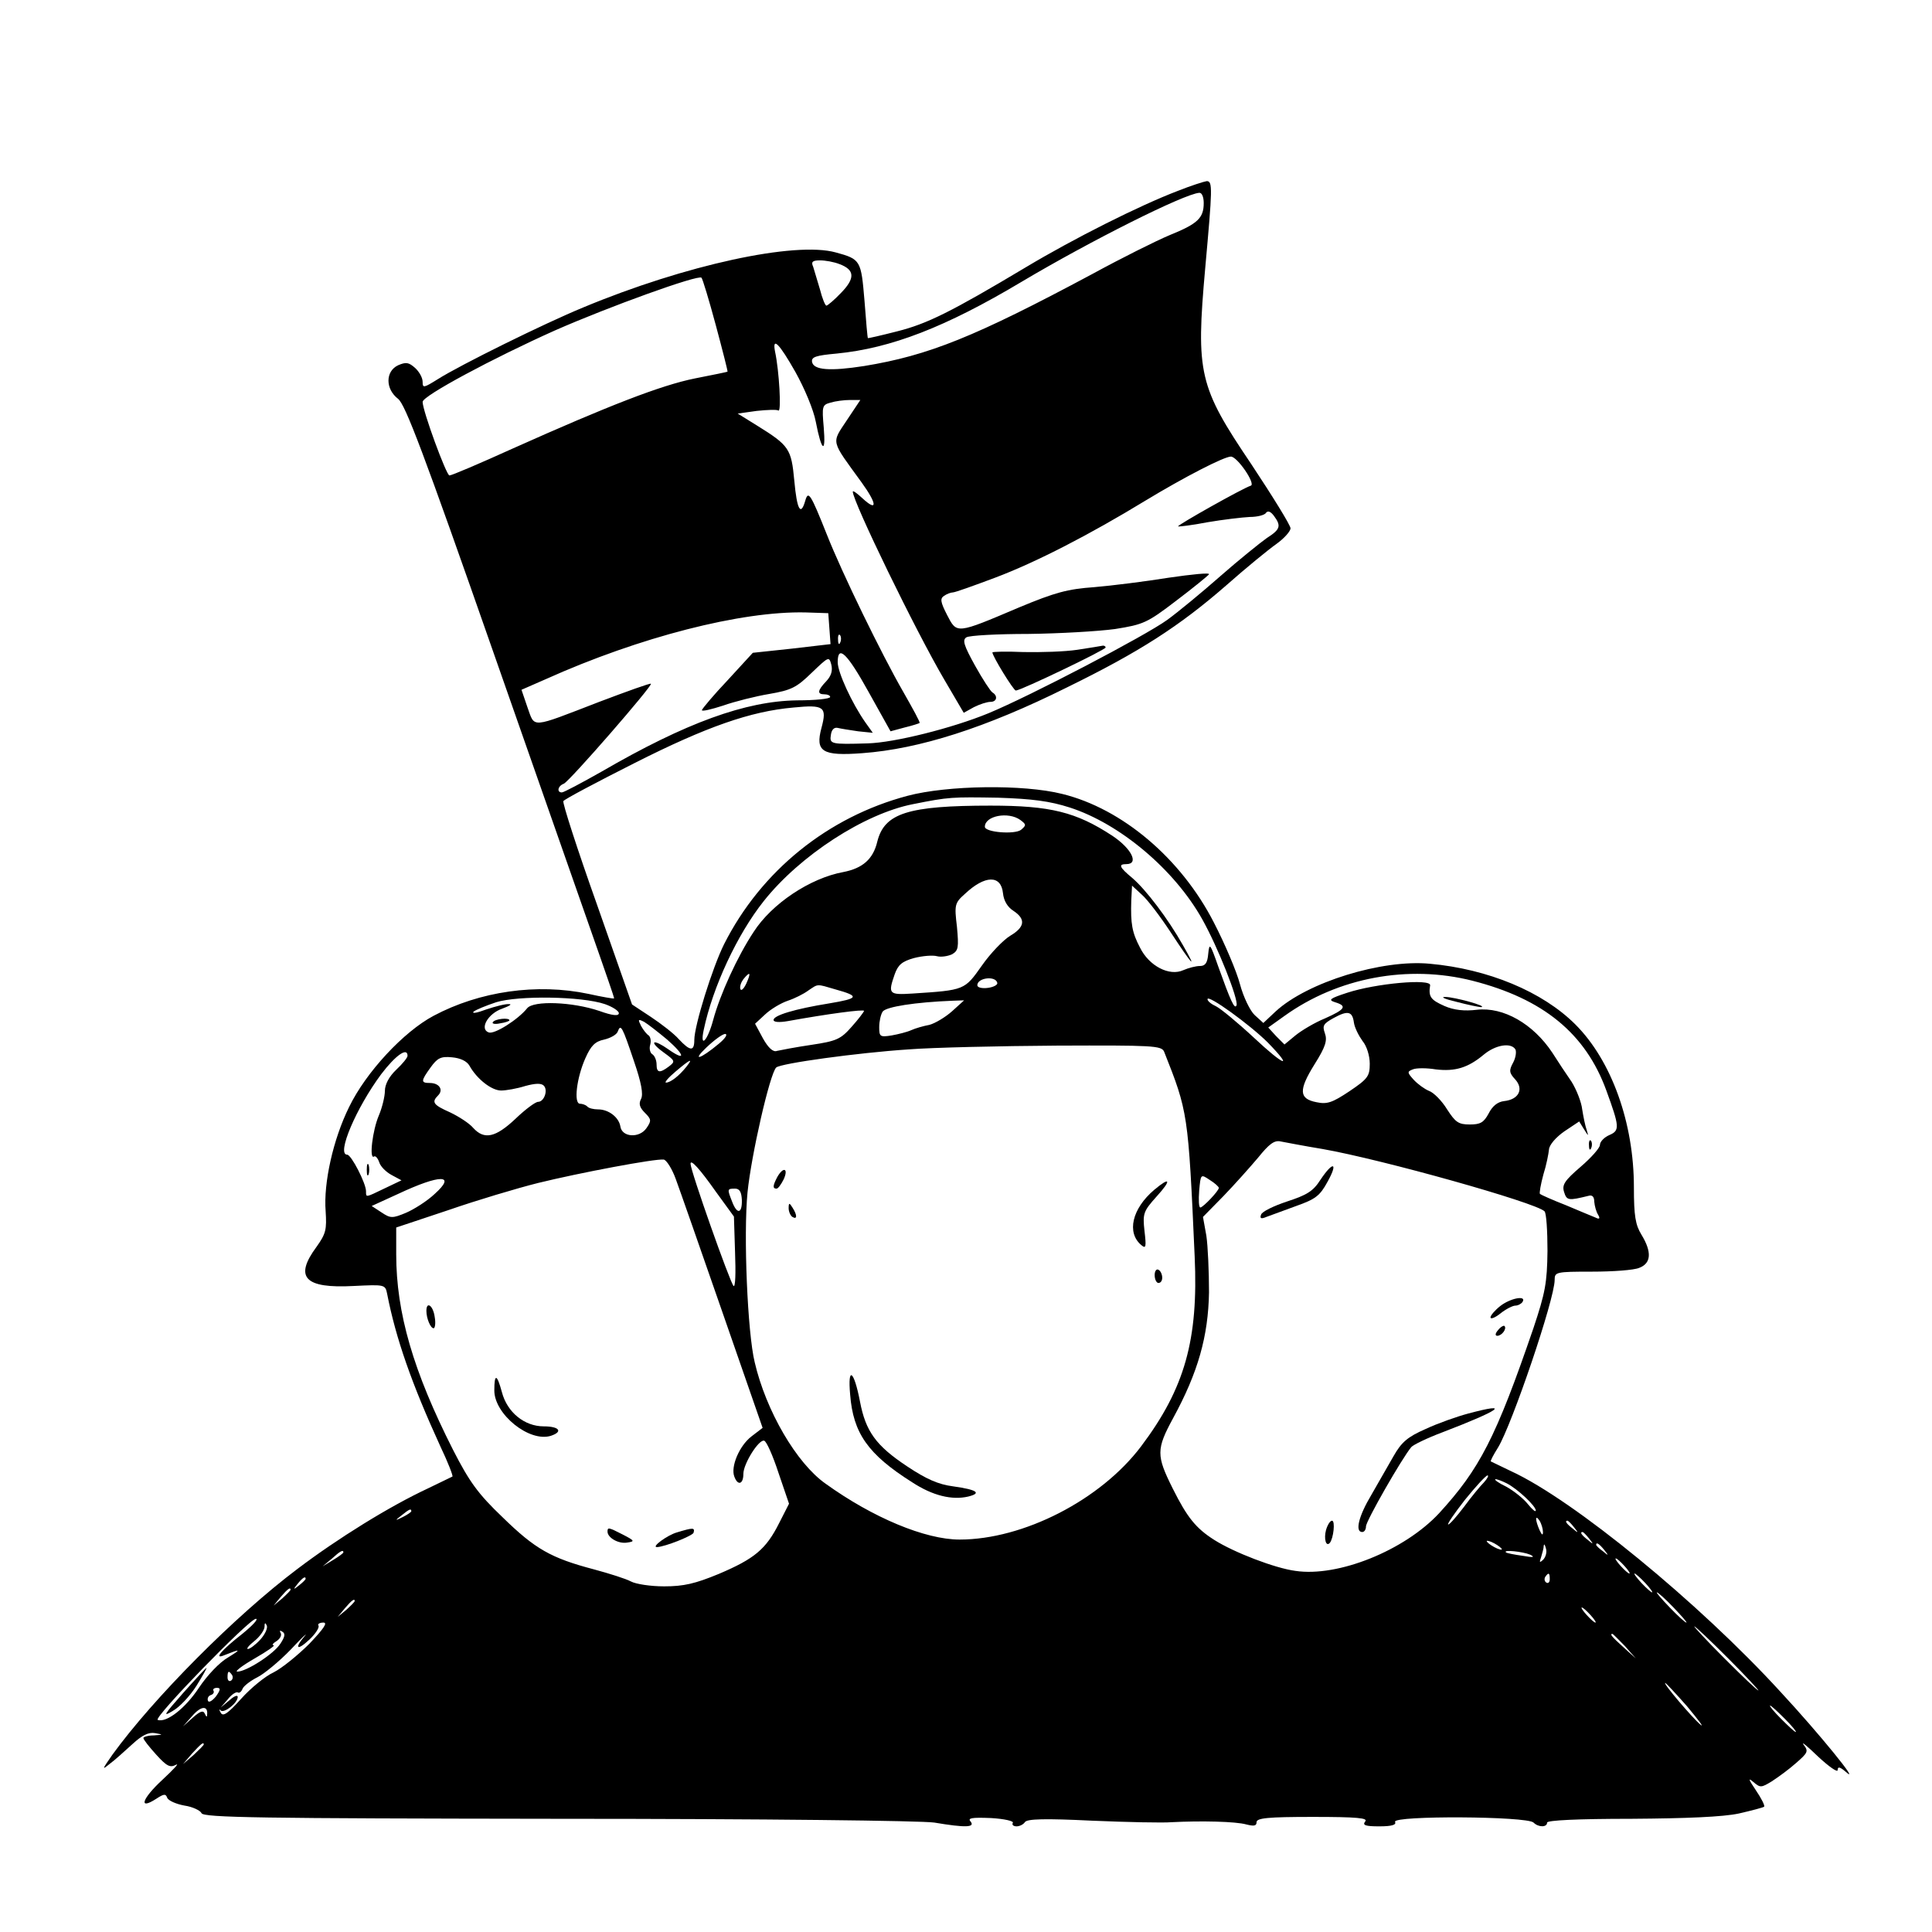 <?xml version="1.0" standalone="no"?>
<!DOCTYPE svg PUBLIC "-//W3C//DTD SVG 20010904//EN"
 "http://www.w3.org/TR/2001/REC-SVG-20010904/DTD/svg10.dtd">
<svg version="1.0" xmlns="http://www.w3.org/2000/svg"
 width="512pt" height="512pt" viewBox="0 0 512 512"
 preserveAspectRatio="xMidYMid meet">
<g transform="translate(0,512) scale(0.1,-0.1)"
fill="#000000" stroke="none">
<path d="M3121 4614 c-102 -39 -275 -126 -402 -202 -199 -119 -262 -150 -341
-170 -43 -11 -78 -19 -78 -18 -1 0 -5 45 -9 99 -9 107 -10 110 -76 128 -108
30 -399 -33 -670 -146 -102 -42 -325 -152 -385 -190 -37 -23 -40 -24 -40 -7 0
11 -9 27 -20 37 -17 15 -24 16 -45 7 -34 -16 -34 -63 0 -89 19 -15 67 -141
253 -673 325 -927 321 -915 319 -916 -1 -1 -31 4 -67 12 -137 29 -289 7 -411
-58 -79 -42 -179 -149 -224 -242 -42 -85 -68 -201 -62 -276 3 -48 1 -59 -24
-94 -60 -81 -32 -111 98 -104 83 4 84 4 89 -21 23 -118 65 -238 141 -404 20
-42 34 -78 32 -80 -2 -1 -31 -15 -64 -31 -103 -48 -240 -133 -347 -214 -166
-125 -382 -343 -490 -492 -27 -39 -29 -42 -8 -25 14 10 41 35 61 53 26 24 43
32 60 29 22 -4 22 -4 -3 -6 -16 0 -28 -4 -28 -7 0 -4 15 -23 34 -44 28 -31 37
-35 52 -27 11 6 -6 -12 -36 -40 -54 -50 -64 -81 -16 -50 20 13 25 14 29 3 3
-8 24 -17 46 -21 21 -3 42 -13 45 -20 4 -12 160 -14 944 -15 552 0 963 -5 998
-10 83 -14 109 -13 96 3 -8 9 3 11 54 9 35 -2 62 -8 58 -13 -3 -5 2 -9 10 -9
8 0 18 5 22 11 5 9 54 10 178 4 94 -4 189 -6 211 -4 78 4 170 2 198 -6 20 -5
27 -4 27 6 0 11 30 14 149 14 118 0 147 -3 139 -12 -8 -10 0 -13 37 -13 34 0
46 4 42 12 -6 17 350 15 367 -2 13 -13 36 -13 36 0 0 6 81 10 223 10 147 1
243 5 285 14 35 8 65 16 67 18 3 2 -7 22 -22 44 -19 28 -21 34 -7 22 19 -16
21 -16 49 1 17 11 46 32 65 49 31 27 33 31 20 48 -8 11 9 -3 38 -31 29 -27 52
-43 52 -36 0 10 6 9 22 -5 41 -36 -70 101 -174 213 -216 236 -548 508 -713
584 -27 13 -52 25 -54 26 -2 1 7 18 19 37 37 61 150 393 150 444 0 21 3 22 99
22 55 0 111 4 125 10 32 12 34 42 6 88 -16 26 -20 50 -20 126 0 170 -59 335
-155 431 -87 87 -231 147 -386 161 -127 12 -324 -49 -408 -126 l-33 -31 -23
21 c-12 11 -30 48 -39 82 -9 34 -40 107 -69 163 -87 170 -243 302 -402 341
-103 26 -305 23 -410 -5 -211 -56 -388 -199 -486 -393 -31 -62 -79 -216 -79
-254 0 -31 -11 -30 -41 2 -13 15 -47 41 -74 59 l-50 33 -93 265 c-52 146 -92
270 -89 274 3 5 88 50 189 101 190 96 307 137 421 147 81 8 89 2 74 -54 -17
-63 2 -75 108 -67 151 11 327 67 542 174 192 94 298 162 423 271 52 46 112 95
132 109 21 15 38 34 38 42 0 8 -47 84 -104 170 -139 206 -147 240 -122 520 19
211 20 230 4 230 -7 -1 -42 -12 -77 -26z m69 -32 c0 -40 -16 -55 -90 -85 -36
-15 -128 -61 -205 -103 -312 -167 -434 -216 -605 -244 -90 -14 -134 -11 -138
11 -2 13 10 17 65 22 144 14 289 70 490 190 185 110 431 233 471 236 7 1 12
-11 12 -27z m-965 -162 c40 -15 42 -37 4 -76 -18 -19 -36 -34 -39 -34 -3 0
-11 19 -17 43 -7 23 -15 50 -18 60 -6 13 -2 17 18 17 14 0 37 -4 52 -10z
m-328 -162 c18 -67 32 -122 31 -123 -2 -1 -41 -9 -87 -18 -89 -18 -226 -71
-483 -186 -86 -39 -161 -71 -167 -71 -8 0 -71 171 -71 195 0 16 187 116 350
189 143 63 381 149 389 140 3 -3 20 -59 38 -126z m211 -124 c24 -43 48 -100
54 -132 15 -78 27 -87 21 -15 -5 57 -4 60 18 66 13 4 36 7 52 7 l27 0 -36 -54
c-41 -62 -43 -51 39 -164 42 -58 43 -80 2 -42 -14 13 -25 21 -25 17 0 -26 167
-370 243 -499 l51 -87 27 15 c16 8 35 14 44 14 17 0 20 16 5 25 -5 3 -26 35
-46 71 -30 54 -34 68 -23 75 8 5 82 9 164 9 83 1 186 7 230 13 75 12 85 16
162 75 45 34 84 66 87 70 3 5 -45 0 -107 -9 -62 -10 -150 -21 -197 -25 -71 -5
-104 -14 -200 -54 -167 -71 -164 -70 -190 -20 -18 35 -19 44 -8 51 7 5 18 9
23 9 6 0 56 18 112 39 109 41 252 115 398 204 104 63 209 117 227 117 17 0 66
-72 53 -77 -22 -7 -196 -105 -193 -108 2 -1 37 3 78 11 41 7 92 13 112 14 20
0 40 5 43 11 5 6 12 4 21 -8 20 -27 17 -36 -19 -59 -17 -12 -73 -57 -122 -100
-50 -44 -113 -96 -142 -117 -58 -42 -362 -201 -473 -247 -97 -40 -250 -78
-320 -80 -99 -3 -102 -2 -98 23 2 14 9 20 18 18 8 -2 33 -6 54 -9 l39 -4 -20
28 c-35 50 -73 132 -73 159 0 48 25 24 82 -79 l58 -104 37 10 c21 5 39 11 40
12 2 2 -18 38 -43 82 -57 99 -162 314 -203 418 -43 108 -49 117 -57 89 -12
-42 -22 -24 -29 53 -8 85 -13 93 -100 147 l-50 31 50 7 c28 3 54 4 58 1 8 -4
2 105 -9 156 -8 41 11 22 54 -54z m90 -680 l3 -41 -103 -12 -103 -11 -67 -73
c-37 -39 -67 -75 -68 -79 0 -4 25 2 56 12 31 11 87 25 123 31 58 10 72 17 112
56 45 43 46 44 52 22 4 -16 0 -30 -13 -44 -24 -25 -25 -35 -5 -35 8 0 15 -3
15 -7 0 -5 -39 -9 -88 -9 -136 -2 -294 -59 -518 -189 -53 -30 -100 -55 -105
-55 -14 0 -11 17 5 23 15 6 236 260 231 265 -2 2 -63 -20 -137 -48 -184 -71
-170 -70 -190 -15 l-16 47 64 28 c249 112 519 181 689 177 l60 -2 3 -41z m29
-36 c-3 -8 -6 -5 -6 6 -1 11 2 17 5 13 3 -3 4 -12 1 -19z m608 -438 c133 -43
277 -164 351 -296 42 -75 96 -212 91 -228 -5 -13 -16 12 -49 104 -21 60 -23
62 -26 33 -2 -25 -8 -33 -22 -33 -11 0 -30 -5 -44 -11 -37 -17 -91 11 -115 60
-21 40 -25 63 -23 125 l2 39 26 -24 c15 -13 49 -58 76 -99 59 -90 72 -103 33
-35 -40 71 -98 147 -134 178 -35 29 -38 37 -16 37 34 0 14 41 -37 75 -96 63
-164 80 -323 80 -219 0 -281 -20 -300 -95 -11 -47 -39 -71 -90 -81 -88 -16
-190 -84 -238 -159 -43 -65 -89 -166 -107 -233 -15 -56 -36 -77 -25 -26 24
114 89 253 159 341 96 121 267 232 396 257 95 19 102 19 225 17 91 -3 137 -9
190 -26z m-131 -33 c16 -12 16 -14 2 -26 -16 -13 -96 -7 -96 8 0 29 62 41 94
18z m-46 -194 c2 -20 12 -37 28 -47 33 -22 30 -43 -9 -66 -18 -11 -52 -46 -75
-79 -46 -65 -45 -65 -184 -74 -63 -4 -65 -1 -47 51 9 25 19 34 51 43 23 6 50
8 61 5 11 -3 29 0 40 5 17 10 18 18 13 73 -7 58 -6 63 21 87 53 50 96 51 101
2z m-680 -239 c-7 -15 -14 -21 -16 -15 -2 7 2 18 8 26 18 22 21 18 8 -11z
m1924 7 c188 -48 300 -140 355 -291 35 -96 36 -106 8 -118 -14 -6 -25 -18 -25
-26 0 -8 -23 -34 -51 -58 -43 -37 -50 -48 -44 -67 7 -23 12 -23 65 -10 10 3
15 -3 15 -16 1 -11 5 -26 10 -34 6 -10 4 -13 -6 -8 -8 3 -43 18 -79 33 -36 14
-67 28 -69 30 -2 2 2 25 9 51 8 25 14 56 15 67 1 12 18 32 41 48 l39 26 13
-21 c12 -19 12 -19 7 -2 -4 11 -9 36 -12 55 -2 19 -15 52 -28 73 -14 20 -37
55 -51 77 -51 77 -130 122 -200 114 -33 -4 -61 -1 -86 10 -36 16 -43 24 -38
55 2 18 -144 5 -220 -20 -46 -15 -51 -19 -32 -25 33 -10 27 -19 -27 -43 -27
-11 -62 -32 -78 -45 l-29 -24 -22 22 -21 23 42 30 c143 103 329 137 499 94z
m-1259 -6 c1 -5 -10 -11 -25 -13 -16 -2 -28 1 -28 7 0 20 49 26 53 6z m-429
-17 c65 -18 62 -24 -16 -37 -93 -15 -148 -32 -148 -44 0 -6 15 -7 38 -3 105
19 202 32 202 27 -1 -3 -15 -22 -33 -42 -29 -33 -40 -38 -107 -48 -41 -6 -82
-14 -91 -16 -10 -4 -23 8 -37 33 l-21 39 27 25 c15 14 42 30 60 36 18 6 42 18
54 27 27 18 21 18 72 3z m-611 -39 c20 -7 37 -18 37 -24 0 -8 -16 -7 -52 6
-71 24 -174 28 -191 7 -24 -30 -87 -70 -102 -64 -25 9 -2 50 36 63 19 7 27 12
18 12 -9 1 -36 -6 -60 -14 -24 -9 -39 -12 -34 -6 6 5 33 16 60 25 58 18 226
16 288 -5z m1757 -102 c70 -72 43 -62 -37 13 -43 40 -88 77 -100 83 -13 6 -23
14 -23 19 0 14 113 -68 160 -115z m-837 83 c-18 -16 -45 -32 -60 -36 -16 -3
-37 -9 -48 -14 -11 -5 -35 -11 -52 -14 -31 -5 -33 -3 -33 22 0 15 4 33 9 41 9
13 86 25 186 29 l30 1 -32 -29z m1065 -30 c2 -14 13 -35 23 -49 11 -13 19 -39
19 -60 0 -33 -5 -40 -54 -73 -45 -30 -59 -35 -87 -29 -47 9 -48 32 -5 101 29
46 34 63 27 82 -7 20 -4 25 23 40 38 21 50 18 54 -12z m-1820 -45 c48 -42 50
-59 2 -25 -17 12 -33 20 -36 17 -3 -3 9 -15 26 -27 29 -21 30 -23 13 -36 -25
-19 -33 -17 -33 5 0 11 -5 23 -11 27 -6 3 -9 15 -6 25 3 10 1 21 -4 25 -5 3
-14 14 -20 25 -9 18 -8 19 8 11 10 -6 37 -27 61 -47z m-88 -57 c20 -58 25 -88
19 -100 -7 -13 -4 -23 10 -37 17 -17 18 -21 4 -41 -19 -27 -65 -24 -69 5 -4
24 -31 45 -59 45 -12 0 -25 3 -29 8 -4 4 -13 7 -19 7 -17 0 -9 68 14 120 15
34 26 45 50 50 17 4 33 13 36 21 8 22 12 14 43 -78z m225 46 c-49 -41 -73 -48
-33 -10 21 20 43 36 50 36 7 -1 0 -12 -17 -26z m1180 -21 c63 -159 64 -162 81
-543 10 -220 -26 -349 -142 -503 -107 -142 -312 -247 -481 -247 -91 0 -230 58
-355 148 -77 54 -158 193 -188 322 -19 78 -30 337 -19 450 10 99 59 314 76
331 12 11 215 39 351 48 64 5 241 9 393 10 255 1 277 0 284 -16z m931 6 c3 -6
1 -22 -6 -35 -11 -20 -11 -27 5 -44 24 -26 10 -54 -29 -58 -17 -2 -31 -13 -41
-33 -13 -24 -22 -29 -50 -29 -30 0 -38 6 -60 40 -14 23 -36 45 -48 49 -12 5
-30 18 -41 30 -17 19 -17 21 -2 27 9 4 37 4 61 0 51 -6 85 4 127 39 31 26 72
33 84 14z m-2936 -17 c0 -5 -13 -21 -30 -37 -19 -18 -30 -39 -30 -56 0 -14 -7
-44 -16 -65 -17 -40 -26 -117 -13 -109 4 3 10 -4 14 -15 3 -11 18 -26 33 -34
l26 -14 -44 -21 c-52 -25 -50 -25 -50 -8 0 21 -39 97 -50 97 -29 0 24 124 90
213 38 50 70 73 70 49z m164 -26 c20 -36 59 -66 84 -66 13 0 42 5 64 12 26 7
42 8 49 1 12 -12 1 -43 -15 -43 -7 0 -34 -20 -60 -45 -53 -50 -83 -56 -112
-24 -10 12 -38 30 -61 41 -45 20 -50 27 -32 45 15 15 3 33 -22 33 -24 0 -24 5
2 41 18 25 27 30 57 27 22 -2 39 -10 46 -22z m575 -3 c-19 -24 -42 -42 -54
-42 -5 0 6 13 25 29 40 34 48 37 29 13z m1686 -218 c159 -28 565 -142 588
-165 5 -4 8 -52 8 -105 -1 -85 -6 -111 -37 -204 -100 -292 -143 -374 -250
-491 -92 -99 -268 -170 -381 -153 -54 7 -163 49 -215 82 -49 31 -72 60 -110
136 -44 88 -44 104 1 187 66 121 93 217 95 333 0 55 -3 123 -7 150 l-9 50 54
55 c29 30 70 76 92 102 29 36 43 47 60 43 11 -2 62 -12 111 -20z m-1714 -80
c10 -27 66 -187 124 -354 l106 -305 -30 -23 c-32 -25 -55 -80 -45 -106 9 -25
24 -21 24 7 0 27 41 92 55 88 6 -1 23 -39 38 -85 l28 -82 -26 -51 c-35 -70
-66 -95 -160 -135 -63 -26 -93 -33 -145 -33 -36 0 -75 6 -88 13 -13 7 -57 21
-98 32 -114 30 -156 54 -242 138 -65 62 -88 94 -131 178 -106 209 -151 364
-151 519 l0 71 138 46 c75 26 182 58 238 72 110 27 311 65 333 62 7 -1 22 -24
32 -52z m106 -33 l48 -66 3 -96 c2 -52 1 -92 -4 -88 -10 11 -114 305 -114 324
0 13 24 -13 67 -74z m1333 10 c0 -8 -42 -52 -49 -52 -4 0 -5 20 -3 45 4 44 4
44 28 28 13 -8 24 -18 24 -21z m-2078 -16 c-20 -19 -55 -41 -76 -50 -36 -15
-41 -15 -65 1 l-26 17 70 32 c113 53 155 52 97 0z m814 -16 c1 -37 -13 -39
-26 -4 -13 33 -13 34 8 34 12 0 17 -9 18 -30z m1967 -748 c-10 -10 -34 -39
-53 -65 -19 -25 -38 -47 -42 -47 -4 0 16 29 44 65 29 36 56 65 60 65 4 0 0 -8
-9 -18z m60 -3 c29 -15 77 -60 77 -72 0 -5 -9 2 -21 17 -11 14 -37 35 -57 46
-21 10 -33 19 -29 20 5 0 18 -5 30 -11z m-2903 -74 c0 -2 -10 -9 -22 -15 -22
-11 -22 -10 -4 4 21 17 26 19 26 11z m2999 -55 c0 -10 -3 -8 -9 5 -12 27 -12
43 0 25 5 -8 9 -22 9 -30z m82 13 c13 -16 12 -17 -3 -4 -17 13 -22 21 -14 21
2 0 10 -8 17 -17z m40 -30 c13 -16 12 -17 -3 -4 -17 13 -22 21 -14 21 2 0 10
-8 17 -17z m-231 -29 c0 -2 -9 0 -20 6 -11 6 -20 13 -20 16 0 2 9 0 20 -6 11
-6 20 -13 20 -16z m109 -28 c-9 -8 -10 -7 -5 7 3 10 7 24 7 30 1 7 3 4 6 -7 3
-10 -1 -23 -8 -30z m162 27 c13 -16 12 -17 -3 -4 -10 7 -18 15 -18 17 0 8 8 3
21 -13z m-3341 -7 c0 -2 -12 -11 -27 -20 l-28 -17 24 20 c23 21 31 25 31 17z
m3145 -6 c14 -7 8 -8 -20 -3 -22 3 -42 7 -44 9 -9 8 45 2 64 -6z m250 -30 c10
-11 16 -20 13 -20 -3 0 -13 9 -23 20 -10 11 -16 20 -13 20 3 0 13 -9 23 -20z
m-198 -35 c0 -8 -4 -12 -9 -9 -5 3 -6 10 -3 15 9 13 12 11 12 -6z m253 -10
c13 -14 21 -25 18 -25 -2 0 -15 11 -28 25 -13 14 -21 25 -18 25 2 0 15 -11 28
-25z m-3550 11 c0 -2 -8 -10 -17 -17 -16 -13 -17 -12 -4 4 13 16 21 21 21 13z
m-40 -29 c0 -2 -10 -12 -22 -23 l-23 -19 19 23 c18 21 26 27 26 19z m3665 -47
c21 -22 37 -40 34 -40 -3 0 -23 18 -44 40 -21 22 -37 40 -34 40 3 0 23 -18 44
-40z m-3495 17 c0 -2 -10 -12 -22 -23 l-23 -19 19 23 c18 21 26 27 26 19z
m3275 -37 c10 -11 16 -20 13 -20 -3 0 -13 9 -23 20 -10 11 -16 20 -13 20 3 0
13 -9 23 -20z m-3573 -50 c-55 -43 -76 -68 -49 -57 45 18 48 17 12 -5 -23 -13
-56 -48 -78 -81 -35 -53 -85 -93 -109 -85 -13 5 243 268 260 268 8 0 -9 -18
-36 -40z m47 -16 c-12 -13 -27 -24 -32 -24 -5 0 2 9 17 21 14 11 26 28 27 37
0 12 2 13 6 4 3 -7 -5 -24 -18 -38z m131 -10 c-30 -30 -73 -65 -95 -76 -22
-10 -61 -42 -86 -70 -35 -39 -48 -48 -54 -37 -5 8 -4 11 0 6 9 -8 45 20 45 36
0 6 -10 2 -22 -9 l-23 -19 19 22 c10 13 22 20 26 18 4 -3 10 2 13 10 3 7 21
21 39 30 18 9 58 42 88 73 30 32 47 48 38 37 -29 -34 -21 -41 12 -10 16 15 27
32 24 37 -3 4 3 8 13 8 12 0 1 -16 -37 -56z m3760 -39 c47 -47 82 -85 80 -85
-3 0 -43 38 -90 85 -47 47 -82 85 -80 85 3 0 43 -38 90 -85z m-3837 39 c-17
-27 -90 -74 -114 -74 -8 0 13 16 46 35 33 19 56 35 50 35 -5 0 -2 5 8 11 9 6
14 15 11 21 -4 7 -2 8 4 4 9 -5 7 -14 -5 -32z m3563 -6 l29 -33 -32 29 c-31
28 -38 36 -30 36 2 0 16 -15 33 -32z m-3691 -77 c3 -5 2 -12 -3 -15 -5 -3 -9
1 -9 9 0 17 3 19 12 6z m3856 -83 c29 -35 46 -57 36 -49 -20 16 -101 111 -94
111 2 0 28 -28 58 -62z m-3899 26 c-10 -12 -19 -17 -21 -11 -2 6 1 13 8 15 6
2 9 7 7 11 -3 4 1 8 9 8 10 0 10 -5 -3 -23z m-23 -47 c0 -8 -2 -8 -6 1 -4 10
-12 8 -32 -10 l-26 -23 24 27 c23 27 42 29 40 5z m4181 -12 c19 -19 32 -35 29
-35 -3 0 -20 16 -39 35 -19 19 -32 35 -29 35 3 0 20 -16 39 -35z m-4190 -68
c0 -2 -12 -14 -27 -28 l-28 -24 24 28 c23 25 31 32 31 24z"/>
<path d="M2855 3398 c-33 -5 -97 -7 -143 -6 -45 2 -82 1 -82 -1 0 -10 56 -101
62 -101 13 0 238 108 238 114 0 3 -3 5 -7 5 -5 -1 -35 -6 -68 -11z"/>
<path d="M3860 2465 c30 -8 60 -14 65 -14 20 2 -71 27 -95 27 -14 0 0 -6 30
-13z"/>
<path d="M4211 2084 c0 -11 3 -14 6 -6 3 7 2 16 -1 19 -3 4 -6 -2 -5 -13z"/>
<path d="M1306 2411 c-3 -4 6 -6 19 -3 14 2 25 6 25 8 0 8 -39 4 -44 -5z"/>
<path d="M2060 2001 c-12 -23 -13 -31 -2 -31 4 0 12 11 19 25 13 29 -1 34 -17
6z"/>
<path d="M3059 1967 c-59 -50 -74 -114 -34 -147 12 -10 13 -4 8 38 -5 46 -3
52 32 91 40 44 37 54 -6 18z"/>
<path d="M2090 1918 c0 -9 5 -20 10 -23 13 -8 13 5 0 25 -8 13 -10 13 -10 -2z"/>
<path d="M3060 1741 c0 -12 5 -21 10 -21 6 0 10 6 10 14 0 8 -4 18 -10 21 -5
3 -10 -3 -10 -14z"/>
<path d="M2253 1424 c8 -102 47 -158 164 -232 55 -36 106 -48 149 -38 36 9 24
18 -40 27 -39 5 -71 19 -122 53 -83 55 -110 93 -125 172 -16 83 -33 95 -26 18z"/>
<path d="M972 2020 c0 -14 2 -19 5 -12 2 6 2 18 0 25 -3 6 -5 1 -5 -13z"/>
<path d="M3499 1993 c-19 -30 -36 -40 -88 -57 -36 -12 -67 -27 -69 -35 -4 -10
0 -12 14 -6 11 4 46 17 79 29 51 18 63 27 83 64 29 52 15 56 -19 5z"/>
<path d="M3976 1659 c-14 -11 -26 -25 -26 -30 0 -6 12 -1 26 10 15 12 33 21
40 21 7 0 16 5 19 10 11 18 -32 10 -59 -11z"/>
<path d="M3970 1595 c-8 -9 -8 -15 -2 -15 12 0 26 19 19 26 -2 2 -10 -2 -17
-11z"/>
<path d="M3891 1374 c-30 -8 -81 -26 -113 -41 -48 -21 -64 -35 -85 -72 -14
-25 -41 -71 -59 -103 -33 -55 -44 -98 -24 -98 6 0 10 7 10 15 0 14 95 180 120
210 5 6 42 24 82 39 154 59 185 81 69 50z"/>
<path d="M3514 1065 c-6 -23 0 -45 10 -34 10 12 15 59 6 59 -5 0 -12 -11 -16
-25z"/>
<path d="M1130 1646 c0 -20 11 -46 19 -46 4 0 6 14 3 30 -4 30 -22 43 -22 16z"/>
<path d="M1310 1435 c0 -63 93 -138 150 -120 33 11 22 25 -19 25 -51 0 -97 37
-111 91 -13 48 -20 50 -20 4z"/>
<path d="M1610 1061 c0 -16 29 -33 52 -29 21 3 20 5 -11 21 -39 20 -41 20 -41
8z"/>
<path d="M1794 1059 c-25 -7 -69 -39 -53 -39 22 1 94 30 97 38 4 14 -1 14 -44
1z"/>
<path d="M485 633 c-51 -58 -55 -64 -27 -47 18 10 46 40 63 67 16 26 28 47 26
47 -1 0 -29 -30 -62 -67z"/>
</g>
</svg>
